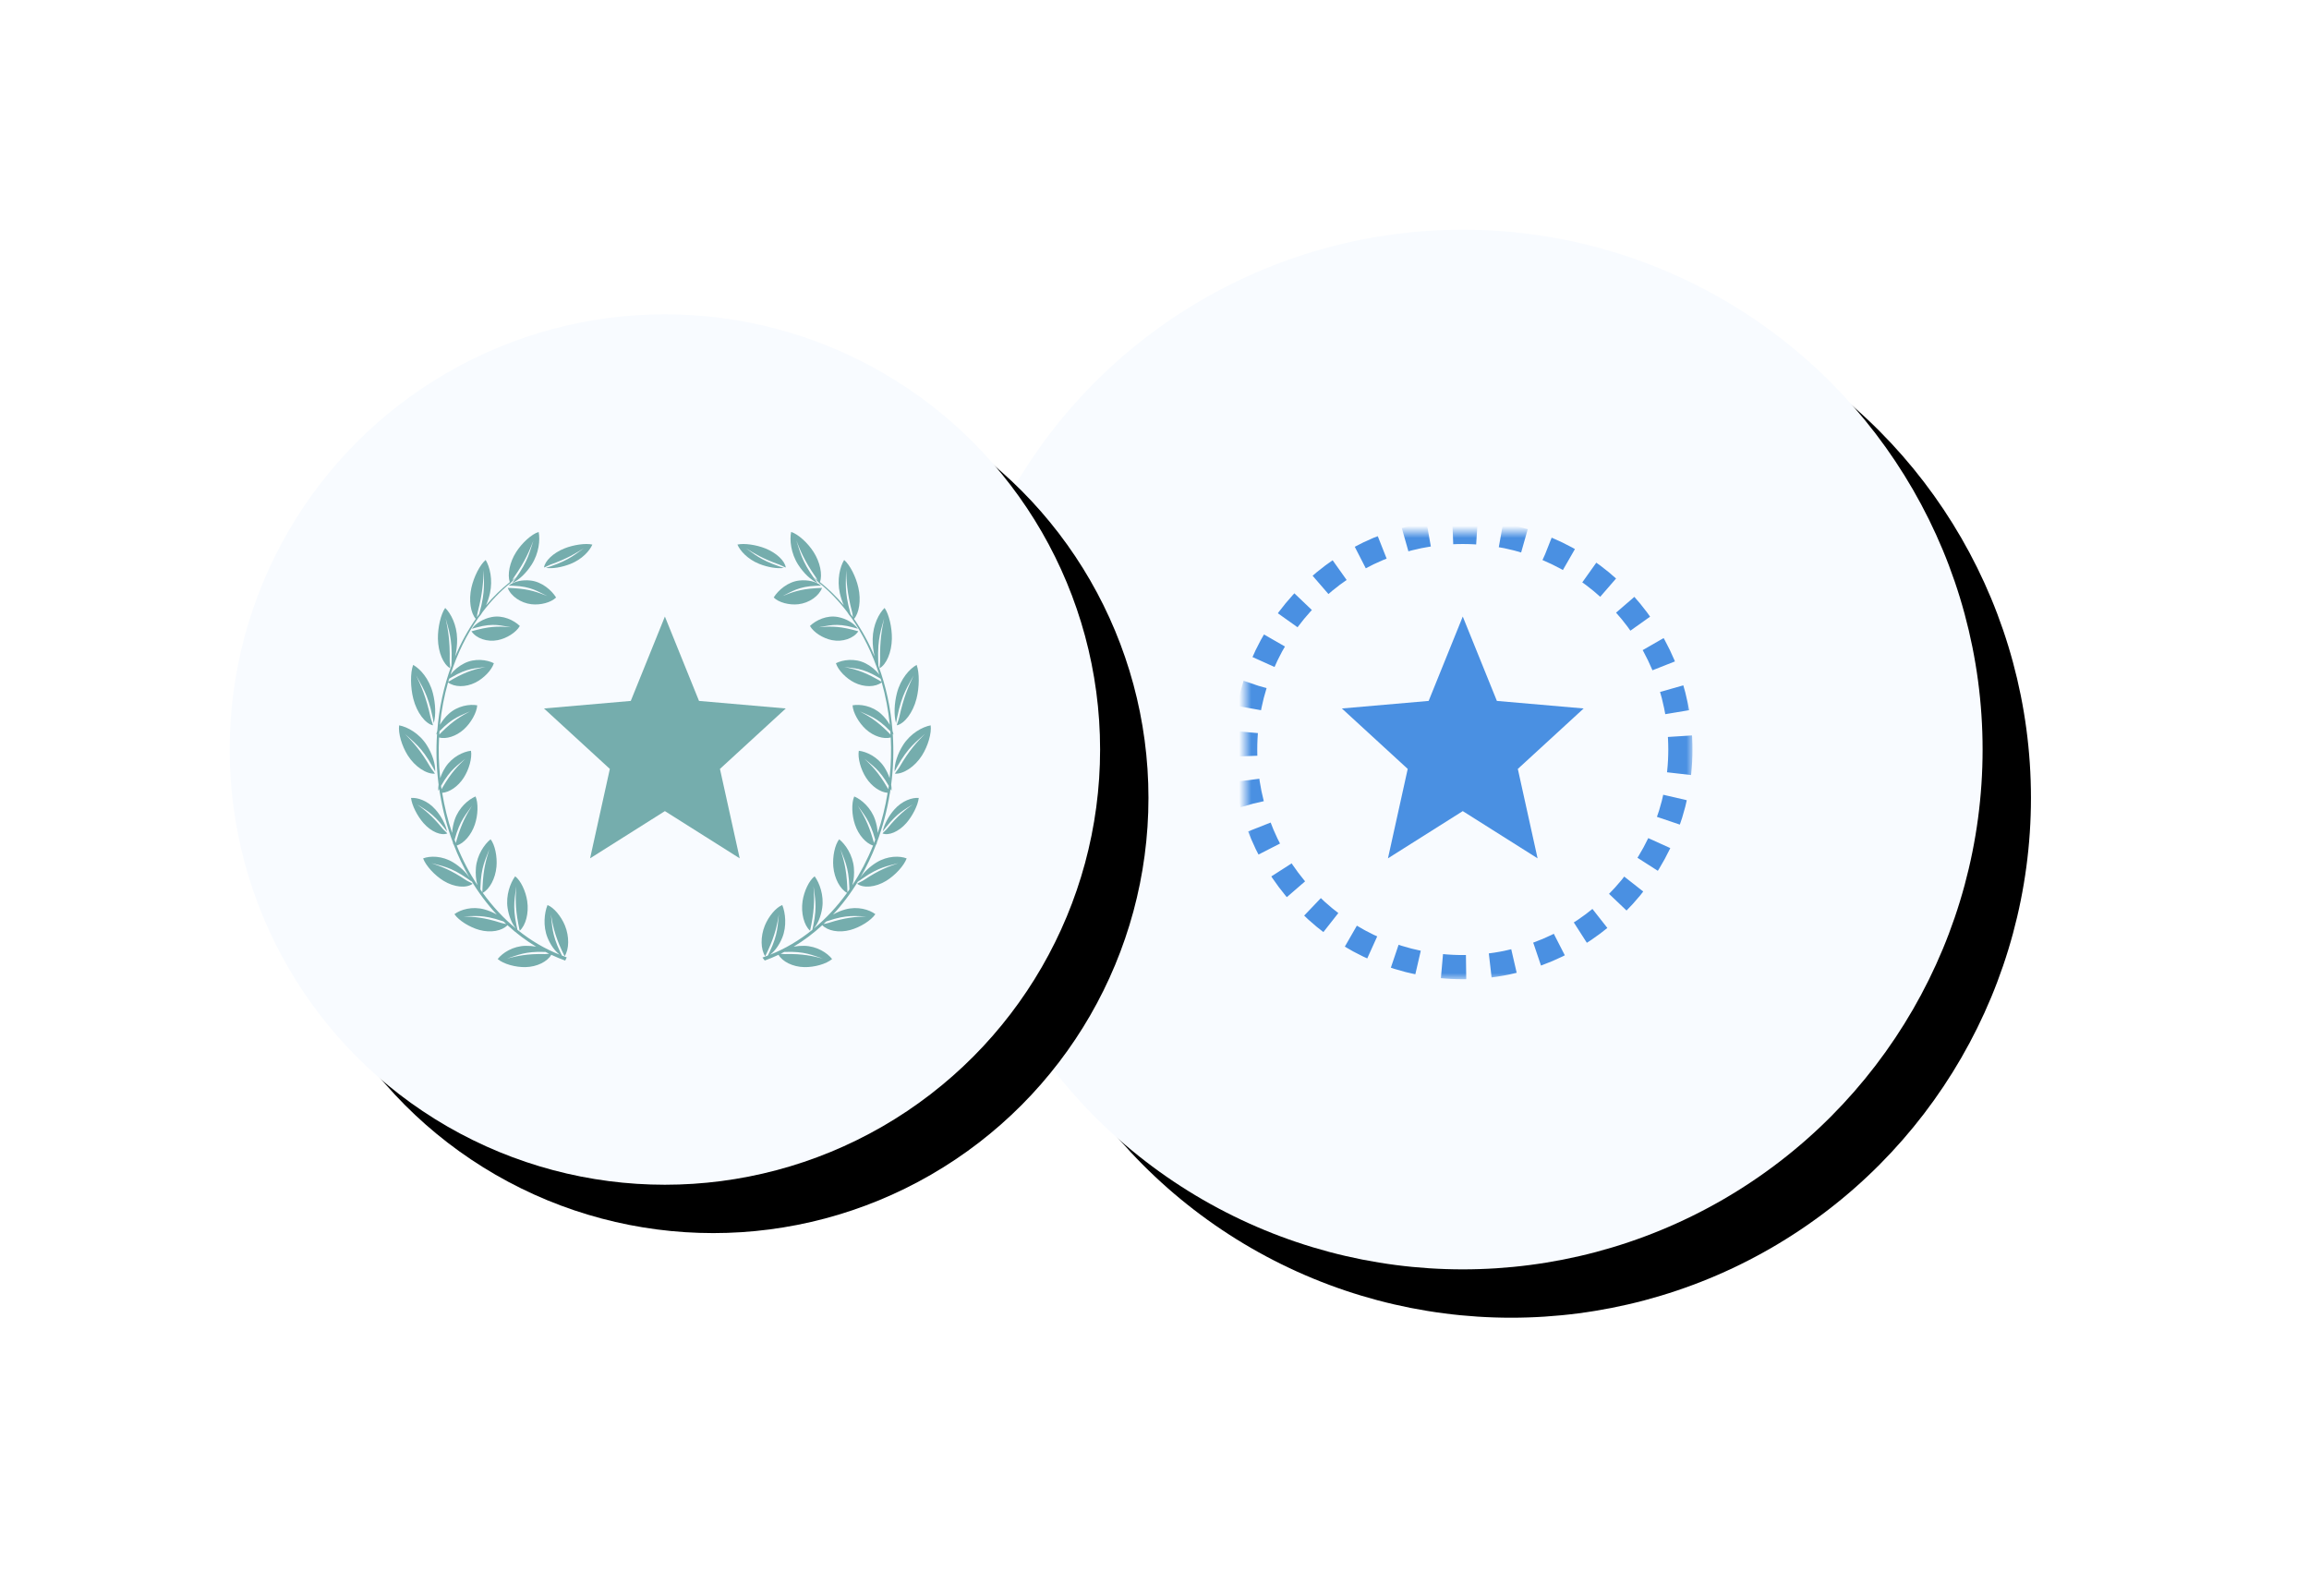 <?xml version="1.0" encoding="UTF-8"?>
<svg width="191px" height="132px" viewBox="0 0 191 132" version="1.1" xmlns="http://www.w3.org/2000/svg" xmlns:xlink="http://www.w3.org/1999/xlink">
    <!-- Generator: Sketch 52.5 (67469) - http://www.bohemiancoding.com/sketch -->
    <title>section2_img2</title>
    <desc>Created with Sketch.</desc>
    <defs>
        <circle id="path-1" cx="43" cy="43" r="43"></circle>
        <filter x="-39.5%" y="-39.5%" width="188.4%" height="188.4%" filterUnits="objectBoundingBox" id="filter-2">
            <feOffset dx="4" dy="4" in="SourceAlpha" result="shadowOffsetOuter1"></feOffset>
            <feGaussianBlur stdDeviation="12" in="shadowOffsetOuter1" result="shadowBlurOuter1"></feGaussianBlur>
            <feColorMatrix values="0 0 0 0 0.089   0 0 0 0 0.37   0 0 0 0 0.484  0 0 0 0.199 0" type="matrix" in="shadowBlurOuter1"></feColorMatrix>
        </filter>
        <circle id="path-3" cx="18" cy="18" r="18"></circle>
        <mask id="mask-4" maskContentUnits="userSpaceOnUse" maskUnits="objectBoundingBox" x="-1" y="-1" width="38" height="38">
            <rect x="-1" y="-1" width="38" height="38" fill="white"></rect>
            <use xlink:href="#path-3" fill="black"></use>
        </mask>
        <circle id="path-5" cx="36" cy="36" r="36"></circle>
        <filter x="-47.2%" y="-47.2%" width="205.6%" height="205.6%" filterUnits="objectBoundingBox" id="filter-6">
            <feOffset dx="4" dy="4" in="SourceAlpha" result="shadowOffsetOuter1"></feOffset>
            <feGaussianBlur stdDeviation="12" in="shadowOffsetOuter1" result="shadowBlurOuter1"></feGaussianBlur>
            <feColorMatrix values="0 0 0 0 0.089   0 0 0 0 0.37   0 0 0 0 0.484  0 0 0 0.199 0" type="matrix" in="shadowBlurOuter1"></feColorMatrix>
        </filter>
    </defs>
    <g id="Page-1" stroke="none" stroke-width="1" fill="none" fill-rule="evenodd">
        <g id="1440_VWR" transform="translate(-630, -2240)">
            <g id="section2" transform="translate(0, 1844)">
                <g id="content" transform="translate(201, 180)">
                    <g id="section2_img2" transform="translate(448, 235)">
                        <g id="Group-12" transform="translate(59, 0)">
                            <g id="Oval-Copy" fill-rule="nonzero">
                                <use fill="black" fill-opacity="1" filter="url(#filter-2)" xlink:href="#path-1"></use>
                                <use fill="#F8FBFF" xlink:href="#path-1"></use>
                            </g>
                            <g id="Group-25-Copy" transform="translate(25, 25)">
                                <g id="Group-16-Copy">
                                    <g id="Group-11">
                                        <g id="i_recc">
                                            <use id="Oval" stroke="#4A90E2" mask="url(#mask-4)" stroke-width="2" stroke-dasharray="2,2" fill-rule="nonzero" xlink:href="#path-3"></use>
                                            <polygon id="icon_recommend-copy-2" fill="#4A90E2" points="18 23.094 11.812 27 13.446 19.604 8 14.604 15.178 13.979 18 7 20.822 13.979 28 14.604 22.554 19.604 24.188 27"></polygon>
                                        </g>
                                    </g>
                                </g>
                            </g>
                        </g>
                        <g id="Group-8" transform="translate(0, 7)">
                            <g id="Oval" fill-rule="nonzero">
                                <use fill="black" fill-opacity="1" filter="url(#filter-6)" xlink:href="#path-5"></use>
                                <use fill="#F8FBFF" xlink:href="#path-5"></use>
                            </g>
                            <g id="Group-16-Copy" transform="translate(14, 18)" fill="#75ADAD">
                                <g id="Group-11">
                                    <g id="i_recc">
                                        <path d="M12.071,34.919 C10.563,34.883 9.755,35.087 8.94,35.291 C9.752,35.042 10.411,34.672 12.097,34.743 C12.108,34.744 12.118,34.744 12.129,34.745 C12.226,34.795 12.323,34.842 12.421,34.889 C12.302,34.903 12.179,34.921 12.071,34.919 M8.457,32.341 C7.008,31.873 6.18,31.839 5.345,31.801 C6.188,31.794 6.91,31.626 8.522,32.179 C8.567,32.195 8.61,32.21 8.654,32.225 C8.727,32.296 8.8,32.363 8.874,32.431 C8.733,32.403 8.583,32.382 8.457,32.341 M4.607,25.446 C5.044,23.839 5.567,23.353 6.044,22.646 C5.609,23.367 5.197,24.032 4.78,25.464 C4.753,25.554 4.73,25.644 4.704,25.734 C4.669,25.644 4.637,25.551 4.603,25.46 C4.604,25.456 4.606,25.451 4.607,25.446 M6.744,29.363 C6.792,27.685 7.183,27.067 7.479,26.246 C7.227,27.067 6.985,27.829 6.915,29.331 C6.908,29.49 6.903,29.648 6.898,29.805 C6.844,29.73 6.792,29.653 6.74,29.577 C6.741,29.506 6.742,29.436 6.744,29.363 M3.488,21.047 C3.486,21.032 3.485,21.018 3.483,21.003 C4.268,19.616 4.879,19.296 5.498,18.756 C4.91,19.327 4.357,19.853 3.62,21.115 C3.588,21.17 3.558,21.224 3.527,21.278 C3.515,21.2 3.499,21.125 3.488,21.047 M3.372,16.47 C4.475,15.321 5.146,15.19 5.878,14.842 C5.177,15.225 4.52,15.573 3.513,16.581 C3.453,16.642 3.395,16.703 3.336,16.763 C3.342,16.671 3.348,16.58 3.355,16.488 C3.361,16.482 3.366,16.476 3.372,16.47 M6.521,6.607 C6.943,5.001 6.974,4.082 7.008,3.156 C7.014,4.091 7.166,4.892 6.667,6.68 C6.657,6.718 6.646,6.754 6.635,6.792 C6.571,6.879 6.51,6.97 6.446,7.058 C6.47,6.907 6.486,6.743 6.521,6.607 M4.358,12.024 C5.691,11.23 6.37,11.296 7.159,11.171 C6.391,11.339 5.676,11.487 4.469,12.172 C4.336,12.247 4.206,12.323 4.077,12.4 C4.102,12.313 4.132,12.23 4.158,12.144 C4.224,12.104 4.29,12.064 4.358,12.024 M13.702,35.102 C14.079,34.538 14.109,33.479 13.731,32.556 C13.421,31.798 12.811,31.063 12.29,30.864 C12.028,31.507 11.902,32.609 12.296,33.574 C12.535,34.158 12.9,34.671 13.293,34.968 C12.058,34.484 10.886,33.79 9.805,32.913 C9.777,32.789 9.75,32.662 9.722,32.534 C9.377,30.899 9.61,30.189 9.705,29.312 C9.653,30.178 9.597,30.982 9.88,32.454 C9.914,32.633 9.951,32.812 9.989,32.988 C10.486,32.55 10.76,31.536 10.611,30.536 C10.489,29.714 10.071,28.829 9.614,28.487 C9.211,29.033 8.832,30.062 8.987,31.107 C9.089,31.782 9.346,32.421 9.688,32.818 C8.677,31.981 7.749,30.986 6.933,29.855 C7.498,29.555 7.981,28.675 8.069,27.688 C8.142,26.86 7.945,25.885 7.583,25.424 C7.067,25.836 6.46,26.72 6.368,27.775 C6.323,28.281 6.368,28.792 6.491,29.22 C5.832,28.216 5.256,27.12 4.782,25.944 C5.367,25.762 5.981,25.083 6.277,24.208 C6.542,23.429 6.578,22.431 6.337,21.881 C5.742,22.131 4.95,22.811 4.614,23.803 C4.492,24.164 4.418,24.543 4.397,24.9 C4.039,23.847 3.767,22.735 3.578,21.581 C4.173,21.539 4.887,21.064 5.359,20.332 C5.796,19.655 6.065,18.702 5.96,18.101 C5.327,18.172 4.403,18.602 3.847,19.463 C3.663,19.747 3.518,20.056 3.414,20.364 C3.294,19.23 3.262,18.106 3.319,17.005 C3.907,17.16 4.733,16.911 5.377,16.325 C5.956,15.797 6.438,14.952 6.476,14.342 C5.849,14.229 4.856,14.378 4.118,15.051 C3.828,15.315 3.579,15.63 3.395,15.954 C3.519,14.745 3.743,13.569 4.062,12.446 C4.578,12.844 5.511,12.87 6.328,12.459 C7.011,12.115 7.674,11.438 7.853,10.86 C7.273,10.569 6.279,10.429 5.41,10.867 C4.951,11.098 4.541,11.435 4.265,11.806 C4.825,10.069 5.608,8.471 6.584,7.084 C6.706,6.951 6.822,6.791 6.93,6.611 C7.61,5.72 8.369,4.924 9.203,4.249 C9.207,4.259 9.209,4.27 9.212,4.279 C9.231,4.254 9.248,4.224 9.266,4.195 C9.278,4.186 9.288,4.175 9.3,4.166 L9.688,3.746 C9.583,3.822 9.485,3.908 9.382,3.986 C9.431,3.893 9.48,3.8 9.533,3.725 C10.457,2.401 10.789,1.56 11.127,0.712 C10.824,1.585 10.7,2.392 9.645,3.852 C9.554,3.978 9.463,4.102 9.373,4.223 C9.92,3.991 10.529,3.404 10.972,2.715 C11.586,1.76 11.691,0.653 11.557,0 C10.976,0.183 10.188,0.9 9.705,1.651 C9.15,2.513 8.96,3.531 9.17,4.153 C8.464,4.719 7.804,5.359 7.203,6.074 C7.337,5.764 7.449,5.426 7.526,5.082 C7.781,3.944 7.512,2.871 7.173,2.318 C6.692,2.725 6.197,3.713 5.996,4.607 C5.759,5.663 5.932,6.713 6.356,7.191 C5.695,8.141 5.124,9.183 4.65,10.301 C4.762,9.856 4.821,9.353 4.813,8.855 C4.794,7.683 4.283,6.724 3.826,6.287 C3.458,6.819 3.209,7.915 3.224,8.836 C3.242,9.968 3.687,10.976 4.238,11.274 C4.246,11.073 4.194,10.821 4.198,10.617 C4.231,8.944 4.046,8.048 3.863,7.143 C4.087,8.045 4.421,8.775 4.356,10.646 C4.351,10.787 4.345,10.927 4.34,11.065 C3.718,12.737 3.322,14.555 3.172,16.453 C3.137,16.559 3.108,16.664 3.092,16.765 C3.111,16.744 3.132,16.723 3.152,16.702 C3.06,18.068 3.097,19.473 3.281,20.897 C3.253,21.078 3.243,21.252 3.256,21.414 C3.281,21.367 3.308,21.319 3.333,21.273 C3.347,21.362 3.364,21.449 3.379,21.539 C3.371,21.552 3.363,21.565 3.356,21.578 C3.366,21.579 3.376,21.577 3.385,21.578 C3.62,23.036 3.984,24.407 4.462,25.681 C4.475,25.739 4.48,25.804 4.497,25.857 C4.502,25.842 4.506,25.827 4.51,25.812 C4.89,26.806 5.338,27.741 5.844,28.609 C5.534,28.138 5.042,27.677 4.498,27.343 C3.574,26.775 2.57,26.785 2,27.006 C2.231,27.626 2.963,28.413 3.689,28.859 C4.582,29.408 5.591,29.484 6.099,29.104 C5.946,28.996 5.724,28.92 5.566,28.814 C4.276,27.946 3.485,27.675 2.687,27.399 C3.503,27.634 4.24,27.679 5.668,28.676 C5.791,28.762 5.912,28.848 6.031,28.933 C6.01,28.888 5.984,28.843 5.959,28.798 C6.591,29.85 7.307,30.803 8.094,31.649 C7.783,31.471 7.436,31.325 7.081,31.227 C6.056,30.944 5.089,31.242 4.59,31.619 C4.957,32.151 5.848,32.701 6.654,32.924 C7.602,33.186 8.545,32.996 8.978,32.529 C9.724,33.214 10.518,33.808 11.35,34.308 C11.069,34.256 10.775,34.231 10.483,34.237 C9.426,34.258 8.561,34.824 8.168,35.331 C8.647,35.74 9.636,36.016 10.466,35.999 C11.426,35.98 12.28,35.54 12.602,34.979 C12.981,35.156 13.364,35.32 13.753,35.459 L13.881,35.192 C13.748,35.148 13.618,35.091 13.486,35.042 C13.437,34.943 13.388,34.843 13.339,34.742 C12.624,33.262 12.683,32.509 12.571,31.634 C12.721,32.485 12.855,33.279 13.472,34.619 C13.548,34.782 13.624,34.944 13.702,35.102" id="Fill-1"></path>
                                        <path d="M4,24.941 C3.894,24.806 3.724,24.68 3.614,24.545 C2.711,23.436 2.105,22.989 1.494,22.533 C2.128,22.957 2.735,23.19 3.726,24.449 C3.811,24.558 3.895,24.666 3.978,24.772 C3.868,24.191 3.493,23.499 3.018,22.96 C2.361,22.214 1.52,21.959 1,22.005 C1.067,22.614 1.52,23.504 2.037,24.091 C2.671,24.811 3.499,25.144 4,24.941" id="Fill-4"></path>
                                        <path d="M2.601,19.464 C1.775,18.029 1.135,17.371 0.49,16.705 C1.173,17.346 1.877,17.784 2.772,19.402 C2.849,19.541 2.924,19.679 2.998,19.816 C3.026,19.182 2.751,18.348 2.304,17.639 C1.684,16.657 0.69,16.122 0.016,16 C-0.075,16.65 0.242,17.713 0.729,18.484 C1.327,19.432 2.282,20.044 2.977,19.998 C2.882,19.823 2.702,19.638 2.601,19.464 Z" id="Fill-6"></path>
                                        <path d="M2.616,15.338 C2.238,13.607 1.831,12.743 1.423,11.869 C1.872,12.727 2.39,13.376 2.784,15.318 C2.817,15.486 2.85,15.651 2.881,15.815 C3.067,15.155 3.029,14.205 2.808,13.338 C2.502,12.139 1.747,11.309 1.175,11 C0.931,11.658 0.948,12.862 1.189,13.804 C1.485,14.962 2.185,15.861 2.818,16 C2.776,15.791 2.662,15.548 2.616,15.338 Z" id="Fill-9"></path>
                                        <path d="M6.475,8.092 C6.315,8.133 6.156,8.176 6,8.22 C6.389,8.804 7.29,9.128 8.18,8.952 C8.909,8.808 9.696,8.316 10,7.779 C9.514,7.305 8.6,6.859 7.671,7.042 C7,7.175 6.366,7.538 6.033,8.013 C6.154,7.977 6.278,7.942 6.403,7.907 C7.856,7.5 8.488,7.775 9.267,7.886 C8.498,7.825 7.782,7.759 6.475,8.092" id="Fill-11"></path>
                                        <path d="M13.692,1.364 C12.759,1.734 12.069,2.408 12,2.945 C12.169,2.887 12.361,2.767 12.531,2.706 C13.929,2.207 14.611,1.777 15.302,1.346 C14.628,1.809 14.13,2.306 12.559,2.842 C12.424,2.888 12.289,2.933 12.157,2.977 C12.714,3.057 13.494,2.923 14.191,2.646 C15.157,2.263 15.786,1.552 16,1.047 C15.44,0.918 14.45,1.063 13.692,1.364" id="Fill-13"></path>
                                        <path d="M31.441,2.842 C29.87,2.306 29.372,1.809 28.698,1.346 C29.388,1.777 30.071,2.207 31.469,2.706 C31.639,2.767 31.831,2.887 32,2.945 C31.931,2.408 31.241,1.734 30.308,1.364 C29.55,1.063 28.56,0.918 28,1.047 C28.214,1.552 28.843,2.263 29.809,2.646 C30.506,2.923 31.286,3.057 31.843,2.977 C31.71,2.933 31.576,2.888 31.441,2.842 Z" id="Fill-15"></path>
                                        <path d="M13,5.422 C12.63,4.827 11.835,4.127 10.889,4.02 C10.205,3.942 9.507,4.094 9.077,4.444 C9.203,4.446 9.332,4.45 9.462,4.454 C10.969,4.51 11.525,4.96 12.261,5.302 C11.524,5.011 10.84,4.732 9.491,4.652 C9.326,4.642 9.162,4.635 9,4.629 C9.251,5.3 10.06,5.879 10.966,5.983 C11.71,6.067 12.585,5.84 13,5.422" id="Fill-17"></path>
                                        <path d="M38.655,31.802 C37.82,31.84 36.992,31.874 35.543,32.341 C35.417,32.382 35.267,32.404 35.126,32.432 C35.199,32.363 35.273,32.296 35.345,32.226 C35.39,32.211 35.433,32.195 35.478,32.179 C37.09,31.626 37.812,31.795 38.655,31.802 M31.903,34.744 C33.589,34.672 34.248,35.042 35.06,35.29 C34.245,35.088 33.437,34.883 31.929,34.919 C31.821,34.922 31.699,34.904 31.579,34.889 C31.677,34.842 31.774,34.795 31.871,34.745 C31.881,34.744 31.892,34.744 31.903,34.744 M37.085,29.331 C37.015,27.829 36.774,27.067 36.521,26.247 C36.818,27.067 37.209,27.686 37.256,29.364 C37.258,29.436 37.259,29.506 37.261,29.577 C37.208,29.653 37.156,29.73 37.102,29.804 C37.097,29.648 37.092,29.49 37.085,29.331 M39.221,25.464 C38.802,24.033 38.392,23.367 37.956,22.646 C38.434,23.353 38.955,23.839 39.393,25.446 C39.395,25.451 39.396,25.455 39.397,25.46 C39.363,25.551 39.331,25.644 39.296,25.734 C39.271,25.644 39.247,25.554 39.221,25.464 M40.381,21.115 C39.643,19.853 39.091,19.328 38.502,18.756 C39.121,19.296 39.733,19.616 40.518,21.004 C40.516,21.018 40.515,21.032 40.513,21.047 C40.502,21.125 40.485,21.201 40.474,21.279 C40.442,21.224 40.413,21.17 40.381,21.115 M40.487,16.582 C39.48,15.574 38.824,15.225 38.122,14.843 C38.854,15.19 39.525,15.321 40.628,16.471 C40.634,16.476 40.64,16.482 40.646,16.488 C40.652,16.58 40.659,16.672 40.664,16.764 C40.605,16.703 40.547,16.642 40.487,16.582 M39.532,12.172 C38.324,11.488 37.609,11.339 36.842,11.171 C37.63,11.297 38.309,11.231 39.643,12.024 C39.71,12.064 39.776,12.104 39.842,12.144 C39.868,12.231 39.898,12.313 39.924,12.4 C39.794,12.324 39.664,12.247 39.532,12.172 M37.333,6.681 C36.834,4.892 36.986,4.091 36.992,3.156 C37.026,4.082 37.057,5.001 37.479,6.608 C37.514,6.743 37.53,6.906 37.554,7.059 C37.491,6.97 37.43,6.879 37.365,6.792 C37.354,6.755 37.343,6.718 37.333,6.681 M39.502,27.342 C38.957,27.677 38.465,28.14 38.154,28.612 C38.662,27.743 39.11,26.807 39.49,25.812 C39.495,25.827 39.499,25.842 39.502,25.858 C39.52,25.804 39.525,25.739 39.538,25.681 C40.016,24.407 40.381,23.037 40.615,21.578 C40.625,21.577 40.635,21.579 40.644,21.578 C40.637,21.565 40.629,21.552 40.622,21.539 C40.636,21.45 40.654,21.363 40.667,21.273 C40.693,21.32 40.72,21.368 40.745,21.414 C40.758,21.253 40.747,21.078 40.719,20.898 C40.904,19.474 40.94,18.069 40.849,16.702 C40.868,16.723 40.889,16.745 40.908,16.766 C40.892,16.664 40.863,16.559 40.829,16.453 C40.679,14.555 40.282,12.737 39.661,11.066 C39.655,10.927 39.649,10.787 39.644,10.646 C39.579,8.776 39.913,8.045 40.138,7.144 C39.954,8.049 39.77,8.944 39.803,10.618 C39.807,10.822 39.755,11.073 39.762,11.274 C40.313,10.976 40.758,9.968 40.776,8.837 C40.791,7.916 40.543,6.819 40.174,6.288 C39.717,6.724 39.207,7.684 39.188,8.856 C39.18,9.353 39.238,9.857 39.35,10.301 C38.877,9.184 38.305,8.142 37.644,7.192 C38.068,6.714 38.241,5.663 38.004,4.608 C37.804,3.714 37.308,2.726 36.828,2.319 C36.488,2.871 36.219,3.945 36.474,5.082 C36.552,5.427 36.663,5.764 36.797,6.074 C36.197,5.36 35.537,4.72 34.83,4.153 C35.04,3.531 34.85,2.514 34.294,1.651 C33.812,0.901 33.024,0.183 32.443,0 C32.309,0.653 32.414,1.761 33.028,2.715 C33.471,3.404 34.08,3.991 34.627,4.224 C34.537,4.102 34.446,3.978 34.356,3.852 C33.3,2.392 33.176,1.585 32.872,0.712 C33.211,1.56 33.543,2.402 34.467,3.725 C34.521,3.801 34.569,3.894 34.618,3.987 C34.515,3.908 34.417,3.822 34.312,3.747 L34.7,4.166 C34.712,4.175 34.723,4.186 34.734,4.195 C34.752,4.224 34.769,4.254 34.787,4.279 C34.792,4.27 34.793,4.259 34.797,4.25 C35.631,4.925 36.391,5.72 37.07,6.611 C37.178,6.792 37.295,6.952 37.416,7.084 C38.392,8.471 39.176,10.069 39.735,11.807 C39.459,11.435 39.049,11.098 38.59,10.867 C37.721,10.43 36.727,10.57 36.147,10.86 C36.327,11.438 36.989,12.115 37.673,12.459 C38.49,12.87 39.422,12.844 39.938,12.446 C40.257,13.57 40.482,14.746 40.605,15.954 C40.422,15.63 40.172,15.316 39.882,15.051 C39.144,14.379 38.151,14.229 37.523,14.343 C37.562,14.953 38.044,15.797 38.624,16.325 C39.267,16.911 40.093,17.16 40.681,17.005 C40.739,18.107 40.706,19.231 40.587,20.364 C40.483,20.057 40.337,19.747 40.154,19.463 C39.598,18.602 38.674,18.172 38.041,18.102 C37.936,18.702 38.204,19.656 38.641,20.333 C39.113,21.064 39.827,21.539 40.423,21.581 C40.234,22.735 39.961,23.847 39.603,24.902 C39.583,24.544 39.509,24.164 39.386,23.803 C39.051,22.811 38.258,22.131 37.663,21.881 C37.422,22.431 37.459,23.429 37.723,24.208 C38.019,25.083 38.633,25.762 39.218,25.944 C38.744,27.121 38.168,28.218 37.509,29.222 C37.633,28.794 37.678,28.282 37.633,27.774 C37.539,26.72 36.933,25.836 36.417,25.424 C36.056,25.885 35.858,26.86 35.931,27.689 C36.019,28.675 36.502,29.555 37.067,29.855 C36.25,30.987 35.322,31.983 34.31,32.82 C34.653,32.424 34.912,31.784 35.012,31.107 C35.169,30.062 34.789,29.034 34.387,28.487 C33.93,28.829 33.512,29.714 33.389,30.536 C33.24,31.536 33.515,32.55 34.011,32.987 C34.049,32.812 34.085,32.634 34.12,32.454 C34.403,30.983 34.348,30.178 34.295,29.312 C34.39,30.189 34.623,30.899 34.278,32.534 C34.251,32.662 34.223,32.789 34.196,32.913 C33.114,33.79 31.941,34.485 30.705,34.97 C31.099,34.673 31.465,34.159 31.704,33.574 C32.098,32.61 31.972,31.507 31.71,30.864 C31.189,31.063 30.579,31.798 30.269,32.556 C29.892,33.479 29.92,34.538 30.298,35.103 C30.376,34.944 30.452,34.782 30.528,34.619 C31.145,33.279 31.278,32.485 31.43,31.635 C31.317,32.509 31.376,33.262 30.661,34.742 C30.612,34.843 30.563,34.943 30.514,35.041 C30.365,35.097 30.219,35.16 30.069,35.209 L30.262,35.454 C30.647,35.317 31.024,35.154 31.398,34.98 C31.72,35.54 32.574,35.981 33.535,35.999 C34.364,36.016 35.353,35.74 35.832,35.331 C35.438,34.824 34.574,34.258 33.517,34.237 C33.225,34.231 32.931,34.256 32.65,34.308 C33.482,33.809 34.276,33.214 35.022,32.529 C35.455,32.996 36.399,33.186 37.347,32.924 C38.152,32.702 39.043,32.152 39.41,31.619 C38.912,31.242 37.944,30.944 36.919,31.227 C36.564,31.325 36.217,31.471 35.907,31.649 C36.694,30.803 37.41,29.85 38.041,28.798 C38.016,28.843 37.99,28.888 37.969,28.933 C38.088,28.848 38.21,28.762 38.333,28.676 C39.76,27.679 40.498,27.634 41.313,27.399 C40.516,27.676 39.724,27.946 38.434,28.814 C38.276,28.92 38.054,28.996 37.901,29.104 C38.41,29.484 39.418,29.408 40.311,28.859 C41.038,28.413 41.77,27.626 42,27.006 C41.431,26.785 40.426,26.775 39.502,27.342" id="Fill-19"></path>
                                        <path d="M40.982,22.96 C40.507,23.499 40.133,24.191 40.023,24.772 C40.105,24.666 40.189,24.558 40.274,24.449 C41.266,23.19 41.872,22.957 42.506,22.534 C41.895,22.989 41.289,23.436 40.387,24.545 C40.277,24.68 40.106,24.806 40,24.941 C40.502,25.144 41.329,24.811 41.964,24.091 C42.48,23.504 42.933,22.614 43,22.005 C42.48,21.959 41.639,22.214 40.982,22.96" id="Fill-22"></path>
                                        <path d="M41.696,17.639 C41.249,18.348 40.973,19.181 41.002,19.816 C41.076,19.679 41.151,19.541 41.228,19.402 C42.124,17.784 42.826,17.346 43.51,16.705 C42.866,17.371 42.224,18.029 41.398,19.463 C41.298,19.639 41.118,19.823 41.023,19.998 C41.718,20.044 42.673,19.432 43.271,18.484 C43.758,17.712 44.075,16.649 43.984,16 C43.311,16.122 42.316,16.657 41.696,17.639" id="Fill-24"></path>
                                        <path d="M41.119,15.815 C41.15,15.651 41.182,15.485 41.217,15.318 C41.61,13.376 42.128,12.727 42.578,11.868 C42.169,12.743 41.762,13.607 41.384,15.337 C41.338,15.548 41.224,15.791 41.182,16 C41.815,15.861 42.515,14.962 42.811,13.804 C43.052,12.862 43.069,11.658 42.825,11 C42.253,11.309 41.499,12.139 41.192,13.338 C40.971,14.205 40.933,15.155 41.119,15.815" id="Fill-26"></path>
                                        <path d="M37.597,7.907 C37.723,7.942 37.846,7.977 37.968,8.013 C37.634,7.538 37,7.174 36.328,7.042 C35.4,6.859 34.486,7.305 34,7.779 C34.303,8.316 35.091,8.808 35.82,8.952 C36.71,9.128 37.611,8.804 38,8.22 C37.844,8.176 37.686,8.133 37.526,8.092 C36.218,7.758 35.502,7.824 34.733,7.886 C35.513,7.774 36.144,7.5 37.597,7.907" id="Fill-28"></path>
                                        <path d="M34.923,4.443 C34.493,4.094 33.795,3.942 33.111,4.02 C32.165,4.127 31.37,4.826 31,5.422 C31.414,5.84 32.29,6.067 33.034,5.983 C33.94,5.88 34.749,5.3 35,4.629 C34.838,4.634 34.674,4.642 34.509,4.652 C33.16,4.732 32.476,5.011 31.739,5.302 C32.475,4.96 33.031,4.509 34.538,4.454 C34.668,4.45 34.797,4.446 34.923,4.443" id="Fill-30"></path>
                                        <polygon id="icon_recommend-copy-2" points="22 23.094 15.812 27 17.446 19.604 12 14.604 19.178 13.979 22 7 24.822 13.979 32 14.604 26.554 19.604 28.188 27"></polygon>
                                    </g>
                                </g>
                            </g>
                        </g>
                    </g>
                </g>
            </g>
        </g>
    </g>
</svg>